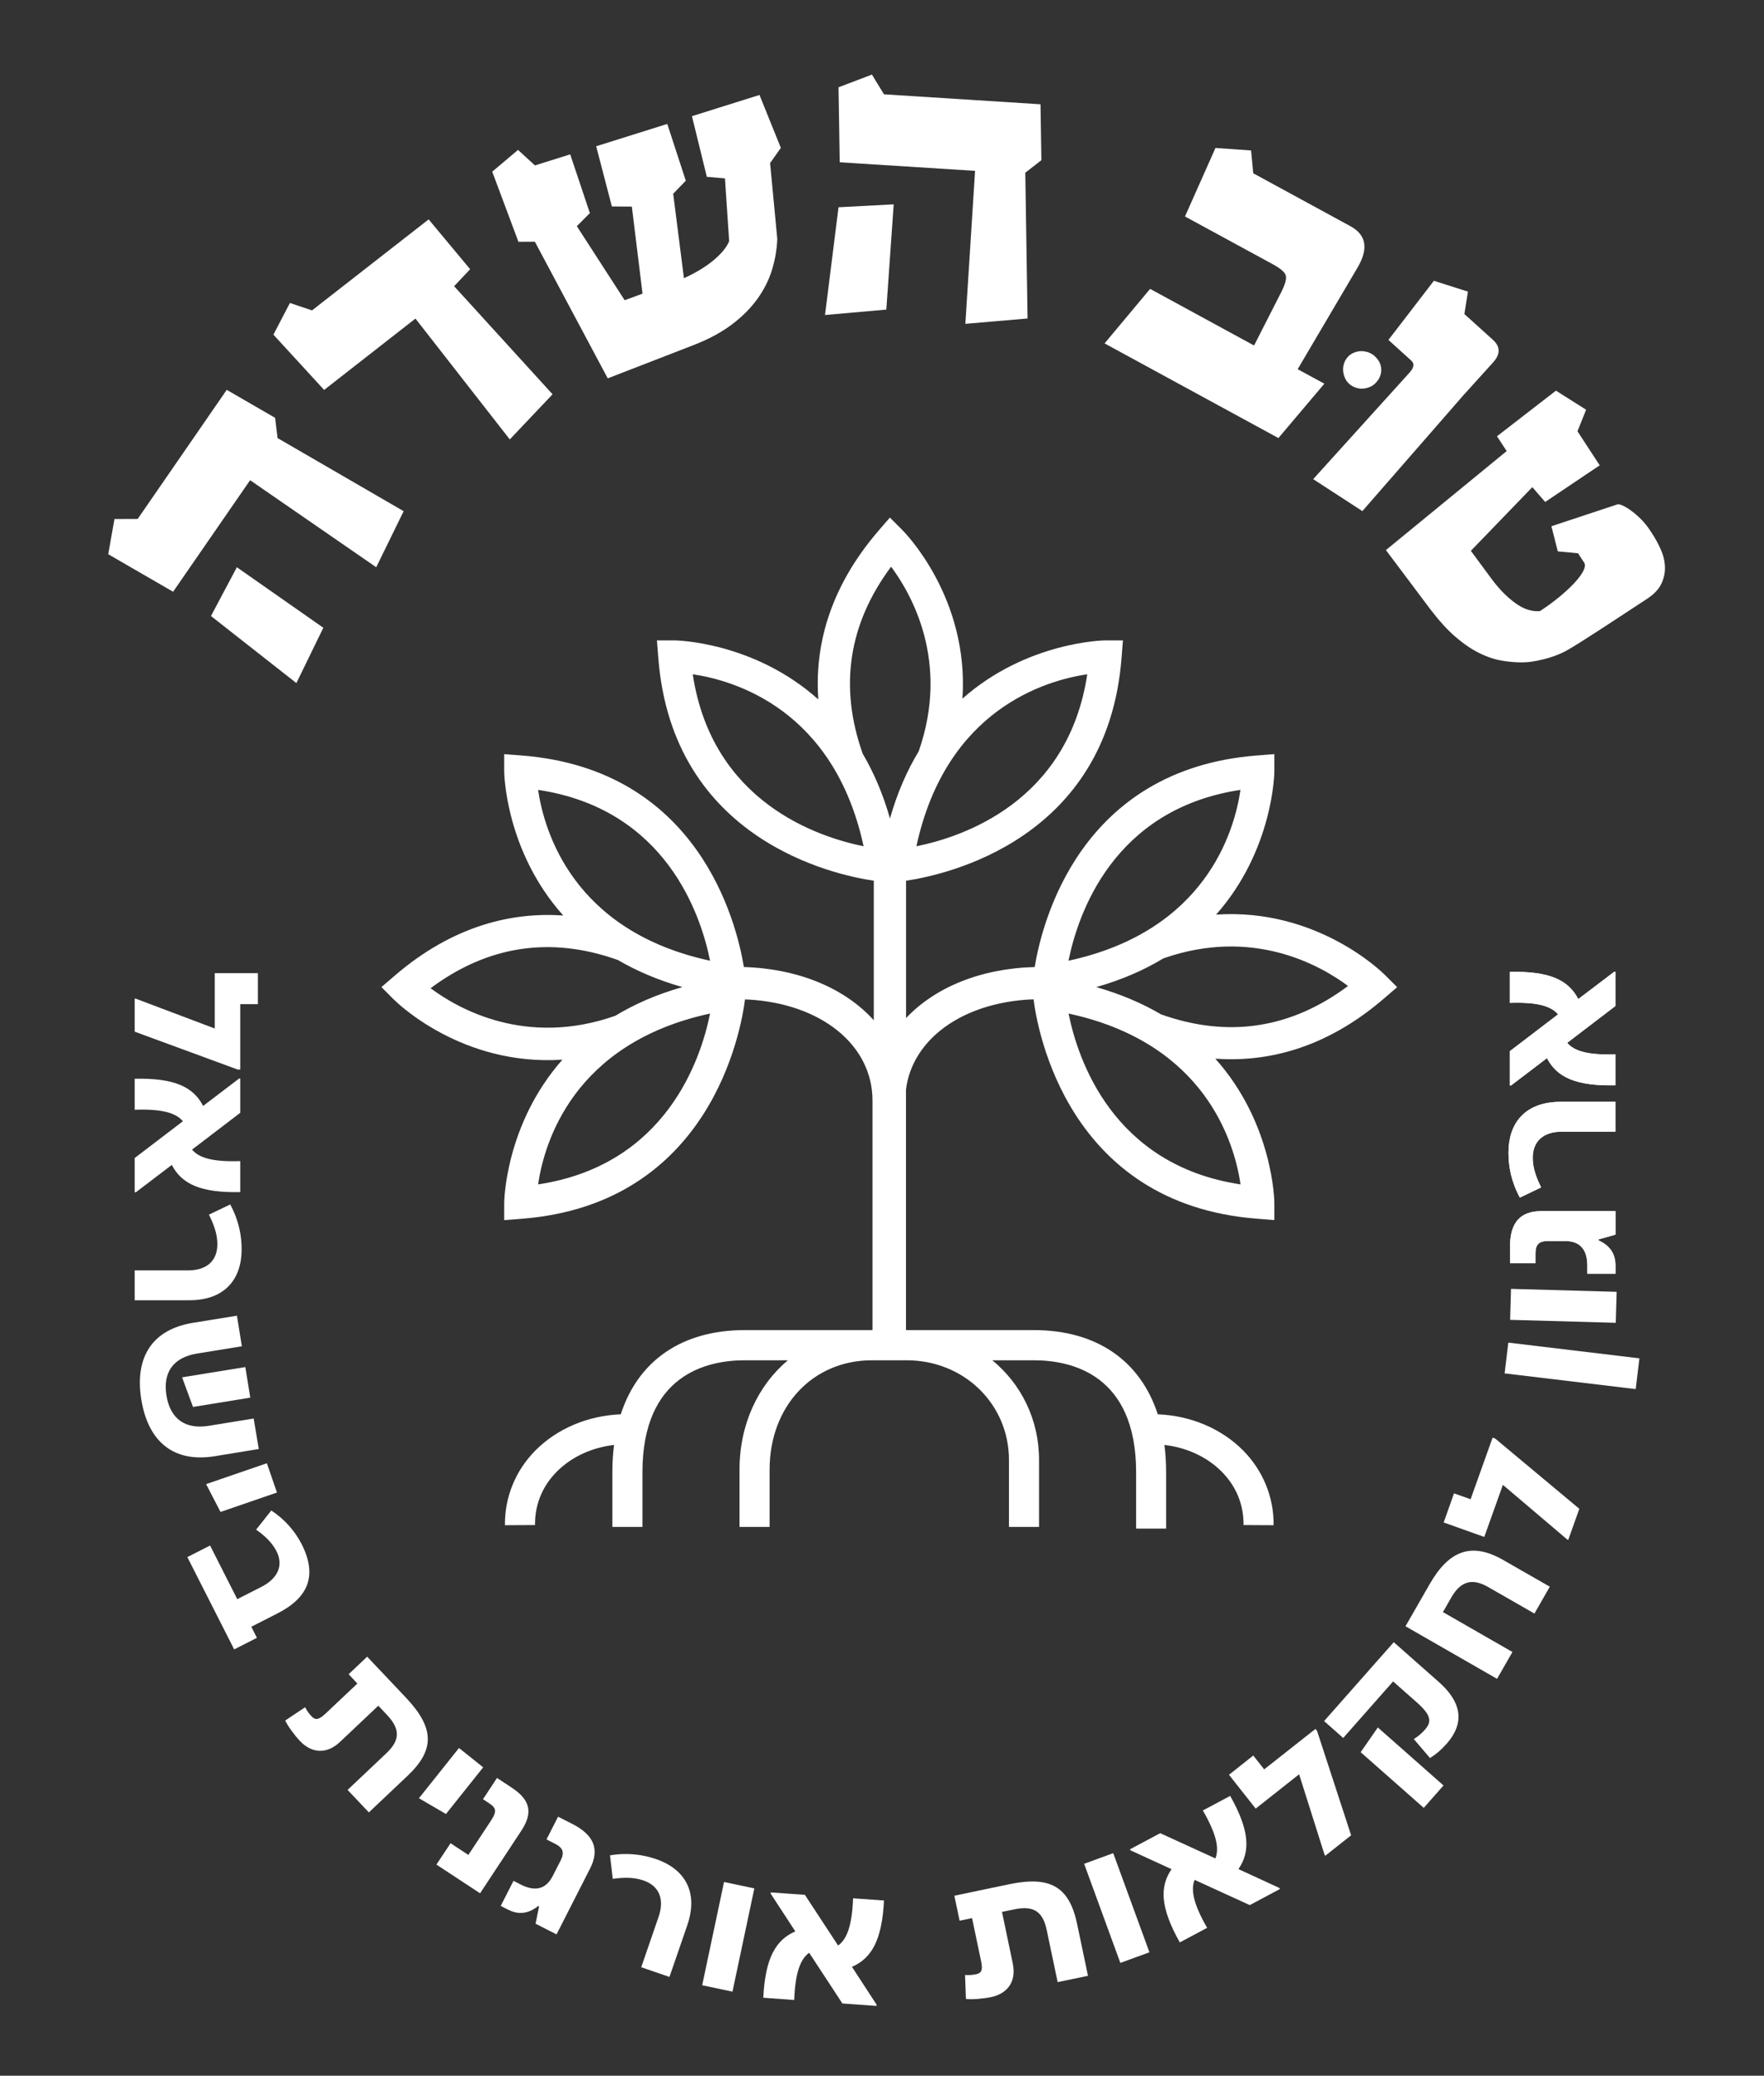 <svg xmlns="http://www.w3.org/2000/svg" xmlns:xlink="http://www.w3.org/1999/xlink" id="Layer_1" x="0px" y="0px" viewBox="0 0 218.07 256.59" style="enable-background:new 0 0 218.07 256.59;" xml:space="preserve"><rect x="0" y="0" width="218.07" height="256.59" fill="#333333" stroke="none"/><style type="text/css">	.st0{fill:#CC8B6A;}	.st1{fill:#B55429;}	.st2{fill:none;stroke:#2E573B;stroke-width:5;stroke-miterlimit:10;}	.st3{fill:#E08658;}	.st4{fill:none;stroke:#BD8566;stroke-width:2.5;stroke-linejoin:round;stroke-miterlimit:10;}	.st5{fill:none;stroke:#2E573B;stroke-width:2.5;stroke-linecap:round;stroke-linejoin:round;stroke-miterlimit:10;}	.st6{fill:none;stroke:#B65429;stroke-width:2;stroke-linecap:round;stroke-linejoin:round;stroke-miterlimit:10;}	.st7{fill:#A5B895;}	.st8{fill:#E7E4DB;}	.st9{fill:#BD8566;}	.st10{fill:none;stroke:#000000;stroke-miterlimit:10;}	.st11{fill:none;stroke:#FFFF00;stroke-miterlimit:10;}	.st12{fill:none;stroke:#BD8566;stroke-width:2;stroke-linejoin:round;stroke-miterlimit:10;}	.st13{fill:none;stroke:#2E573B;stroke-width:2;stroke-linecap:round;stroke-linejoin:round;stroke-miterlimit:10;}	.st14{fill:#2E573B;}	.st15{fill:none;stroke:#2E573B;stroke-width:2;stroke-miterlimit:10;}	.st16{fill:#B05B44;}	.st17{fill:#7F6E60;}	.st18{fill:#5D7E6E;}	.st19{fill:#A19D80;}	.st20{fill:#CAC99F;}	.st21{fill:none;stroke:#E7E4DB;stroke-miterlimit:10;}	.st22{fill:none;stroke:#B55429;stroke-miterlimit:10;}	.st23{fill:#5AA087;}	.st24{fill:none;stroke:#2E573B;stroke-miterlimit:10;}	.st25{fill:none;stroke:#5AA087;stroke-width:2.5;stroke-linecap:round;stroke-linejoin:round;stroke-miterlimit:10;}	.st26{fill:none;stroke:#BD8566;stroke-width:2.5;stroke-linecap:round;stroke-linejoin:round;stroke-miterlimit:10;}	.st27{fill:#2D5647;}	.st28{fill:#91402D;}	.st29{fill:none;stroke:#E08658;stroke-miterlimit:10;}	.st30{fill:none;stroke:#BD8566;stroke-miterlimit:10;}	.st31{fill:none;stroke:#1BA8E1;stroke-width:4;stroke-miterlimit:10;}	.st32{fill:#527A6D;}	.st33{fill:none;stroke:#2E573B;stroke-width:4;stroke-miterlimit:10;}	.st34{fill:none;stroke:#B55429;stroke-width:5;stroke-miterlimit:10;}	.st35{fill:#207552;}	.st36{fill:none;stroke:#207653;stroke-width:5;stroke-miterlimit:10;}	.st37{fill:#A1B788;}	.st38{fill:none;stroke:#207552;stroke-width:5;stroke-miterlimit:10;}	.st39{fill:#9FBC82;}	.st40{clip-path:url(#SVGID_00000103956614614863101480000010947000894429753220_);fill:#2D794E;}	.st41{fill:#2D794E;}	.st42{clip-path:url(#SVGID_00000001628241294375791730000007680584998479336638_);fill:#2D794E;}	.st43{clip-path:url(#SVGID_00000001628241294375791730000007680584998479336638_);fill:#B55429;}	.st44{fill:none;stroke:#454200;stroke-width:2.5;stroke-miterlimit:10;}	.st45{fill:#454200;}	.st46{fill:none;stroke:#216736;stroke-width:4;stroke-miterlimit:10;}	.st47{fill:none;stroke:#B55429;stroke-width:4;stroke-miterlimit:10;}	.st48{fill:#216736;}	.st49{clip-path:url(#SVGID_00000166635268247937415490000004233901269313884565_);fill:#216736;}	.st50{clip-path:url(#SVGID_00000129887291557080426850000017522024651703775147_);fill:#216736;}	.st51{clip-path:url(#SVGID_00000035492295995095499040000008833910839734746556_);fill:#216736;}	.st52{clip-path:url(#SVGID_00000023247715252696652490000000311832863758088626_);fill:#216736;}	.st53{clip-path:url(#SVGID_00000158748555028271341370000017280642301688883586_);fill:#216736;}	.st54{clip-path:url(#SVGID_00000142167698670510063820000016467151270262853309_);fill:#216736;}	.st55{clip-path:url(#SVGID_00000067939269450372519850000006710233927492295841_);fill:#216736;}	.st56{clip-path:url(#SVGID_00000065777864232048420850000015245392816976460217_);fill:#B55429;}	.st57{clip-path:url(#SVGID_00000059307112951909446340000016863313416363892662_);fill:#B55429;}	.st58{clip-path:url(#SVGID_00000059307112951909446340000016863313416363892662_);fill:#216736;}	.st59{fill:#1D1D1B;}	.st60{fill:#FFFFFF;}	.st61{fill:#0C653E;}	.st62{fill:#A6BC91;}	.st63{fill:none;stroke:#0C653E;stroke-width:0.25;stroke-miterlimit:10;}	.st64{fill:none;stroke:#B55429;stroke-width:0.25;stroke-miterlimit:10;}	.st65{fill:none;stroke:#A6BC91;stroke-width:0.5;stroke-miterlimit:10;}	.st66{opacity:0.1;}	.st67{fill:#FFFFFF;stroke:#000000;stroke-width:0.1;stroke-miterlimit:10;}	.st68{opacity:0.05;}	.st69{opacity:0.4;}	.st70{fill:#09512F;}	.st71{opacity:0.24;}	.st72{opacity:0.2;}</style><g>	<polygon class="st60" points="29.7,132.21 29.38,132.21 16.65,127.53 16.65,123.45 16.78,123.45 26.55,127.14 26.55,120.3    31.88,120.3 31.88,124.13 29.7,124.13  "></polygon>	<path class="st60" d="M16.8,147.38h-0.15v-4.23l5.96-4.55c-0.89-1.06-2.65-1.53-5.96-1.42v-3.83c4.9-0.11,7.25,1.01,8.46,3.36   l4.44-3.38h0.15v4.23l-5.96,4.55c0.89,1.06,2.65,1.53,5.96,1.42v3.83c-4.9,0.11-7.25-1.01-8.46-3.36L16.8,147.38z"></path>	<path class="st60" d="M16.65,160.73v-3.69h6.59c2.31,0,3.63-1.17,3.63-3.24c0-1.37-0.52-2.59-1.04-3.65l2.63-1.26   c1.07,1.98,1.41,3.83,1.41,5.56c0,3.56-1.96,6.28-6.48,6.28H16.65z"></path>	<path class="st60" d="M23.86,173.92l-1.35-3.66l7.82-1.27l0.61,3.78L23.86,173.92z M31.99,179.12l-5.44,0.89   c-5.01,0.81-8.21-1.7-9.08-6.99c-0.86-5.29,1.39-8.69,6.39-9.5l5.43-0.88l0.61,3.78l-5.54,0.9c-2.94,0.48-4.25,2.33-3.78,5.2   c0.47,2.86,2.3,4.21,5.24,3.73l5.54-0.9L31.99,179.12z"></path>	<polygon class="st60" points="34.24,184.5 27.26,186.9 25.48,183.46 32.99,180.88  "></polygon>	<path class="st60" d="M31.76,202.46l-2.81,1.43l-5.79-11.41l2.81-1.43l3.36,6.63l2.97-1.51c2.04-1.04,2.78-2.65,1.88-4.42   c-0.6-1.18-1.62-2.03-2.52-2.66l1.88-2.37c1.65,1.08,2.93,2.55,3.75,4.16c1.98,3.9,0.83,6.63-3.02,8.58l-3.2,1.63L31.76,202.46z"></path>	<path class="st60" d="M50.38,219.52l-4.78,4.52l-2.63-2.78l4.78-4.52c1.66-1.57,1.8-2.94,0.1-4.74l-1.08-1.15l-4.73,4.47   c-1.79,1.69-3.65,1.28-4.95-0.1c-0.67-0.7-1.54-1.89-1.83-2.54l2.46-1.64c0.17,0.31,0.38,0.69,0.79,1.12   c0.49,0.52,0.92,0.43,1.73-0.33l3.94-3.72l-1.08-1.15l2.29-2.17l4.8,5.07C53.7,213.59,53.8,216.29,50.38,219.52"></path>	<polygon class="st60" points="59.73,218.47 55.13,224.24 51.79,222.29 56.74,216.08  "></polygon>	<path class="st60" d="M55.7,227.85l2.2,1.45l2.8-4.25c0.68-1.04,0.7-1.52-0.16-2.09l-0.83-0.55l1.73-2.63l1.82,1.2   c2.37,1.56,2.61,3.15,1.19,5.32l-5.1,7.74l-5.4-3.55L55.7,227.85z"></path>	<path class="st60" d="M72.95,230.97l-4.15,8.15l-2.59-1.32l0.43-2.13l-0.09-0.07c-1.4,1.12-2.64,1.02-3.75,0.46l-0.9-0.46l1.58-3.1   l0.9,0.46c1.83,0.93,3.14,0.53,3.95-1.06l0.97-1.9c0.49-0.97,0.34-1.56-0.66-2.07l-1.08-0.55l1.43-2.81l1.75,0.89   C73.44,226.83,74.15,228.61,72.95,230.97"></path>	<path class="st60" d="M82.76,244.38l-3.49-1.2l2.15-6.24c0.75-2.18,0.07-3.82-1.88-4.49c-1.3-0.45-2.62-0.35-3.79-0.2l-0.34-2.9   c2.22-0.37,4.08-0.09,5.72,0.47c3.36,1.16,5.3,3.9,3.83,8.18L82.76,244.38z"></path>			<rect x="83.57" y="237.39" transform="matrix(0.207 -0.978 0.978 0.207 -162.661 277.998)" class="st60" width="13.05" height="3.83"></rect>	<path class="st60" d="M108.37,247.81l-0.01,0.15l-4.22-0.3l-4.11-6.27c-1.12,0.81-1.72,2.54-1.85,5.84l-3.82-0.28   c0.24-4.89,1.53-7.15,3.96-8.2l-3.05-4.67l0.01-0.15l4.22,0.3l4.11,6.27c1.12-0.81,1.72-2.54,1.85-5.84l3.82,0.27   c-0.24,4.89-1.53,7.15-3.96,8.2L108.37,247.81z"></path>	<path class="st60" d="M133.15,237.81l1.35,6.43l-3.75,0.78l-1.35-6.43c-0.47-2.24-1.56-3.07-3.99-2.57l-1.54,0.32l1.33,6.37   c0.5,2.41-0.82,3.77-2.67,4.16c-0.95,0.2-2.42,0.33-3.12,0.23l-0.11-2.96c0.35,0.01,0.79,0.03,1.36-0.09   c0.71-0.15,0.85-0.56,0.62-1.64l-1.11-5.3l-1.54,0.32l-0.65-3.09l6.83-1.43C129.83,231.88,132.18,233.21,133.15,237.81"></path>			<rect x="136.23" y="229.37" transform="matrix(0.939 -0.343 0.343 0.939 -72.57 61.74)" class="st60" width="3.83" height="13.05"></rect>	<path class="st60" d="M158.16,233.38l0.07,0.13l-3.73,1.99l-6.82-3.12c-0.51,1.29-0.1,3.06,1.55,5.93l-3.38,1.8   c-2.4-4.27-2.52-6.87-1.02-9.05l-5.07-2.33l-0.07-0.13l3.74-1.99l6.82,3.12c0.51-1.29,0.1-3.06-1.55-5.93l3.38-1.8   c2.4,4.27,2.52,6.87,1.02,9.05L158.16,233.38z"></path>	<polygon class="st60" points="162.62,213.72 162.82,213.97 167.03,226.87 163.83,229.4 163.75,229.29 160.6,219.33 155.23,223.57    151.93,219.39 154.93,217.01 156.28,218.72  "></polygon>	<path class="st60" d="M178.45,220.71l-2.44,2.77l-7.8-6.88l2.12-3.06L178.45,220.71z M172.3,203l5.56,4.91   c3.47,3.07,2.71,5.67,0.99,7.63c-0.67,0.76-1.29,1.29-2.07,1.78l-2-2.34c0.49-0.32,0.94-0.67,1.34-1.13   c0.85-0.96,0.92-1.74-0.97-3.41l-2.93-2.59l-6.17,6.99l-2.36-2.09L172.3,203z"></path>	<path class="st60" d="M185.85,192.85l5.74,3.29l-1.9,3.32l-5.74-3.29c-1.91-1.09-3.35-0.76-4.53,1.29l-1.04,1.82l8.59,4.93   l-1.9,3.32l-11.32-6.5l2.95-5.14C179.13,191.61,181.94,190.6,185.85,192.85"></path>	<polygon class="st60" points="184.52,177.71 184.83,177.82 195.24,186.51 193.87,190.35 193.75,190.31 185.79,183.55    183.49,189.99 178.47,188.2 179.75,184.6 181.8,185.33  "></polygon>			<rect x="192.33" y="160.63" transform="matrix(0.119 -0.993 0.993 0.119 3.613 341.64)" class="st60" width="3.83" height="16.32"></rect>			<rect x="191.23" y="154.92" transform="matrix(0.028 -1 1 0.028 26.412 350.045)" class="st60" width="3.83" height="13.06"></rect>	<g>		<path class="st60" d="M111.94,165.08h-4.08v-29.04c0-6.92-6.45-12.04-15.51-12.49l0,0.02l-0.19-0.03c-0.02,0-0.04,0-0.06,0    c-0.48,3.81-4.24,25.31-27.62,27.12l-2.15,0.17v-2.16c0-0.15,0.13-9.69,7.2-17.68c-12.43,0.83-20.46-7.05-20.86-7.45l-1.52-1.52    l1.63-1.4c7.33-6.31,14.66-7.88,20.85-7.45c-7.17-8.01-7.3-17.64-7.3-17.79v-2.16l2.15,0.17c21.84,1.69,26.56,20.56,27.48,26.15    c6.84,0.21,12.54,2.67,16.06,6.58v-17.25c-4.86-0.71-24.9-5.02-26.64-27.56l-0.17-2.15h2.16c0.15,0,9.78,0.13,17.79,7.3    c-0.44-6.2,1.13-13.52,7.44-20.85l1.41-1.63l1.52,1.52c0.4,0.4,8.28,8.45,7.45,20.86c7.99-7.07,17.53-7.2,17.68-7.2h2.16    l-0.17,2.15c-1.74,22.53-21.77,26.84-26.64,27.56v16.98c3.55-3.77,9.18-6.13,15.9-6.31c0.92-5.59,5.64-24.46,27.48-26.15    l2.15-0.17v2.16c0,0.15-0.13,9.69-7.2,17.68c12.41-0.84,20.46,7.05,20.86,7.45l1.52,1.52l-1.63,1.4    c-7.33,6.32-14.65,7.88-20.85,7.44c7.17,8.01,7.3,17.64,7.3,17.79v2.16l-2.15-0.17c-23.39-1.81-27.14-23.32-27.62-27.12    c-0.01,0-0.02,0-0.03,0l-0.22,0.03l0-0.02c-8.51,0.4-14.73,4.89-15.52,11.14v30.26h-0.08V165.08z M132.1,125.29    c1.14,5.68,5.47,18.74,21.26,21.12C152.6,141.26,149.02,128.94,132.1,125.29z M87.78,125.29c-16.92,3.66-20.5,15.97-21.26,21.12    C82.31,144.03,86.64,130.97,87.78,125.29z M53.23,122.16c3.45,2.57,11.79,7.28,22.83,3.41c2.34-1.42,5.09-2.64,8.3-3.55    c-3.08-0.88-5.73-2.03-8.01-3.37l0,0.01C68.07,115.71,60.3,116.89,53.23,122.16z M143.53,125.39c8.28,2.95,16.05,1.77,23.12-3.51    c-3.45-2.57-11.79-7.28-22.83-3.41c-2.34,1.42-5.09,2.64-8.3,3.55C138.6,122.9,141.25,124.05,143.53,125.39L143.53,125.39z     M66.52,97.64c0.76,5.14,4.33,17.46,21.26,21.12C86.64,113.07,82.31,100.01,66.52,97.64z M153.35,97.64    c-15.79,2.38-20.11,15.44-21.26,21.12C149.02,115.1,152.6,102.79,153.35,97.64z M134.41,83.35c-5.14,0.76-17.46,4.33-21.12,21.26    C118.97,103.47,132.03,99.14,134.41,83.35z M85.64,83.35c2.38,15.79,15.44,20.11,21.12,21.26C103.1,87.69,90.79,84.11,85.64,83.35    z M106.65,93.17c1.34,2.28,2.5,4.93,3.37,8.01c0.91-3.21,2.13-5.96,3.55-8.3c3.86-11.03-0.84-19.37-3.41-22.83    C104.89,77.13,103.71,84.89,106.65,93.17L106.65,93.17z"></path>	</g>	<path class="st60" d="M190.57,149.71h9.14v2.91l-2.09,0.59l-0.02,0.11c1.63,0.74,2.11,1.89,2.11,3.13v1.01h-3.48v-1.01   c0-2.05-0.96-3.04-2.74-3.04h-2.13c-1.09,0-1.54,0.41-1.54,1.53v1.21h-3.15v-1.96C186.65,151.15,187.91,149.71,190.57,149.71"></path>	<path class="st60" d="M199.7,136.2v3.69h-6.59c-2.31,0-3.63,1.17-3.63,3.24c0,1.37,0.52,2.59,1.04,3.65l-2.63,1.26   c-1.07-1.98-1.41-3.83-1.41-5.56c0-3.56,1.96-6.28,6.48-6.28H199.7z"></path>	<path class="st60" d="M199.55,120.13h0.15v4.23l-5.96,4.55c0.89,1.06,2.65,1.53,5.96,1.42v3.83c-4.9,0.11-7.25-1.01-8.46-3.36   l-4.44,3.38h-0.15v-4.24l5.96-4.55c-0.89-1.06-2.65-1.53-5.96-1.42v-3.83c4.9-0.11,7.25,1.01,8.46,3.36L199.55,120.13z"></path>	<path class="st60" d="M190.57,149.71h9.14v2.91l-2.09,0.59l-0.02,0.11c1.63,0.74,2.11,1.89,2.11,3.13v1.01h-3.48v-1.01   c0-2.05-0.96-3.04-2.74-3.04h-2.13c-1.09,0-1.54,0.41-1.54,1.53v1.21h-3.15v-1.96C186.65,151.15,187.91,149.71,190.57,149.71"></path>	<path class="st60" d="M199.7,136.2v3.69h-6.59c-2.31,0-3.63,1.17-3.63,3.24c0,1.37,0.52,2.59,1.04,3.65l-2.63,1.26   c-1.07-1.98-1.41-3.83-1.41-5.56c0-3.56,1.96-6.28,6.48-6.28H199.7z"></path>	<path class="st60" d="M199.55,120.13h0.15v4.23l-5.96,4.55c0.89,1.06,2.65,1.53,5.96,1.42v3.83c-4.9,0.11-7.25-1.01-8.46-3.36   l-4.44,3.38h-0.15v-4.24l5.96-4.55c-0.89-1.06-2.65-1.53-5.96-1.42v-3.83c4.9-0.11,7.25,1.01,8.46,3.36L199.55,120.13z"></path>	<path class="st60" d="M26.08,76.15l10.56,8.29l3.33-6.84l-10.69-7.48L26.08,76.15z M17.02,64.15l-2.87,0.01l-0.77,4.35l8.02,4.64   l9.52-13.79l15.59,10.76l3.39-6.93l-15.59-9.04l-0.3-2.5l-5.98-3.46L17.02,64.15z"></path>	<polygon class="st60" points="58.12,33.28 56.14,35.38 68.31,48.74 63.02,54.32 51.36,39.38 40.07,48.2 33.8,41.37 35.84,37.45    38.57,38.37 52.99,27.12  "></polygon>	<path class="st60" d="M96.53,18.28l-1.33,1.88l0.89,9.38c-0.05,1.26-0.26,2.51-0.64,3.77c-0.38,1.26-0.98,2.46-1.79,3.6   c-0.82,1.14-1.87,2.21-3.17,3.19c-1.3,0.98-2.87,1.83-4.73,2.55l-10.63,4.12l-9.01-16.89l-2.03,0.01l-3.24-8.67l3.19-2.69   l2.09,1.92l4.36-1.37l2.43,7.26l-1.61,1.62l5.91,9.15l2.21-0.81l-1.32-10.76l-2.47-0.02l-1.94-7.44l8.79-2.76l2.29,7.02l-1.56,1.61   l1.33,10.44c1.47-0.67,2.69-1.41,3.65-2.21c0.96-0.8,1.61-1.58,1.94-2.36l-0.52-7.77l-2.24-0.19l-1.84-7.5l8.35-2.62L96.53,18.28z"></path>	<path class="st60" d="M103.66,25.62l-1.67,13.32l7.58-0.67l0.91-13.01L103.66,25.62z M107.79,9.22l-4.13,1.57l0.15,9.27l16.73,1.06   l-1.2,18.91l7.69-0.66l-0.28-18.02l1.99-1.55l-0.11-6.91l-19.35-1.23L107.79,9.22z"></path>	<g>		<path class="st60" d="M144.17,188.96h-3.72V182c0-12.05-7.93-13.85-12.66-13.85h-5.12c3.56,2.92,5.78,7.32,5.78,12.32v8.28h-3.72    v-8.28c0-6.91-5.56-12.32-12.66-12.32h-4.27c-7.34,0-12.66,5.69-12.66,13.52v7.08h-3.72v-7.08c0-5.6,2.29-10.42,5.98-13.52h-5.32    c-4.73,0-12.66,1.8-12.66,13.85v6.75H75.7V182c0-1.18,0.07-2.3,0.21-3.38c-2.75,0.31-5.27,1.48-7.08,3.3    c-1.75,1.76-2.67,3.98-2.69,6.41h0v0.19l-3.72,0.02c-0.03-3.47,1.3-6.75,3.77-9.24c2.68-2.7,6.49-4.31,10.55-4.47    c2.15-6.63,7.56-10.41,15.34-10.41h35.71c7.78,0,13.18,3.78,15.34,10.41c4.06,0.16,7.88,1.77,10.55,4.47    c2.46,2.49,3.8,5.77,3.77,9.24l-3.72-0.02l0-0.19c-0.02-2.44-0.95-4.65-2.7-6.41c-1.8-1.82-4.33-2.99-7.08-3.3    c0.14,1.07,0.21,2.2,0.21,3.37V188.96z"></path>	</g>	<path class="st60" d="M163.72,47.43l-5.68,6.72l-21.49-11.7l5.63-6.74l12.85,7l3.23-6.34c0.6-1.14,0.83-1.92,0.68-2.34   c-0.12-0.4-0.66-0.86-1.64-1.39l-10.81-5.88l3.77-8.47l4.4,0.31l0.27,2.82l12.01,6.54c1.95,1.06,2.26,2.75,0.91,5.07l-7.43,12.61   L163.72,47.43z"></path>	<path class="st60" d="M170.12,47.28c-0.22,0.24-0.47,0.43-0.76,0.55c-0.29,0.12-0.57,0.19-0.87,0.21c-0.3,0.02-0.59-0.02-0.89-0.12   c-0.29-0.1-0.57-0.25-0.81-0.47c-0.23-0.21-0.41-0.45-0.53-0.74c-0.12-0.28-0.2-0.58-0.22-0.88c-0.02-0.3,0.01-0.6,0.11-0.9   s0.25-0.56,0.47-0.81c0.2-0.22,0.43-0.39,0.72-0.51c0.28-0.12,0.58-0.19,0.88-0.2c0.3-0.01,0.6,0.04,0.9,0.13   c0.29,0.1,0.56,0.25,0.79,0.45c0.53,0.48,0.81,1.02,0.84,1.62C170.78,46.23,170.57,46.78,170.12,47.28 M168.42,63.18l-6.08-3.95   l11.92-13.18c0.55-0.61,0.62-1.1,0.2-1.48l-2.82-2.55l5.62-7.31l4.21,1.34l-0.44,2.77l3.53,3.19c0.93,0.84,0.94,1.77,0.02,2.79   l-3.69,4.08L168.42,63.18z"></path>	<path class="st60" d="M203.59,74.04c-0.34,0.22-0.8,0.52-1.39,0.91c-0.59,0.38-1.23,0.8-1.92,1.26c-0.69,0.45-1.41,0.92-2.14,1.4   c-0.73,0.48-1.43,0.92-2.08,1.34c-0.65,0.42-1.23,0.78-1.73,1.08s-0.85,0.5-1.05,0.59c-0.78,0.38-1.63,0.68-2.56,0.9   c-0.93,0.23-1.74,0.35-2.43,0.36c-0.84,0.01-1.71-0.06-2.6-0.21c-0.89-0.15-1.82-0.45-2.77-0.92c-0.96-0.46-1.94-1.13-2.95-1.99   c-1.01-0.86-2.06-2.02-3.16-3.46L171.33,68l14.93-12.24l-1.2-1.83l7.29-5.64l3.73,2.36l-1.07,2.66l2.75,4.21l-6.74,4.53l-1.59-1.83   l-7.6,7.87l2.54,3.44c0.92,1.25,1.9,2.25,2.94,3.01c1.04,0.76,2.06,1.09,3.07,1c0.82-0.54,1.59-1.1,2.3-1.68   c0.71-0.58,1.32-1.14,1.82-1.66c0.5-0.53,0.89-1.01,1.15-1.47c0.26-0.45,0.34-0.82,0.24-1.1l-0.81-1.24l-2.5-0.23l-0.79-3.11   l8.22-2.72c0.15-0.01,0.37,0.06,0.67,0.2c0.3,0.14,0.64,0.35,1.01,0.63c0.38,0.28,0.77,0.61,1.17,1.01c0.4,0.4,0.78,0.87,1.13,1.4   l0.24,0.37c0.37,0.56,0.72,1.19,1.04,1.89c0.32,0.69,0.51,1.4,0.55,2.12c0.05,0.72-0.09,1.44-0.41,2.15   C205.1,72.8,204.49,73.45,203.59,74.04"></path></g></svg>